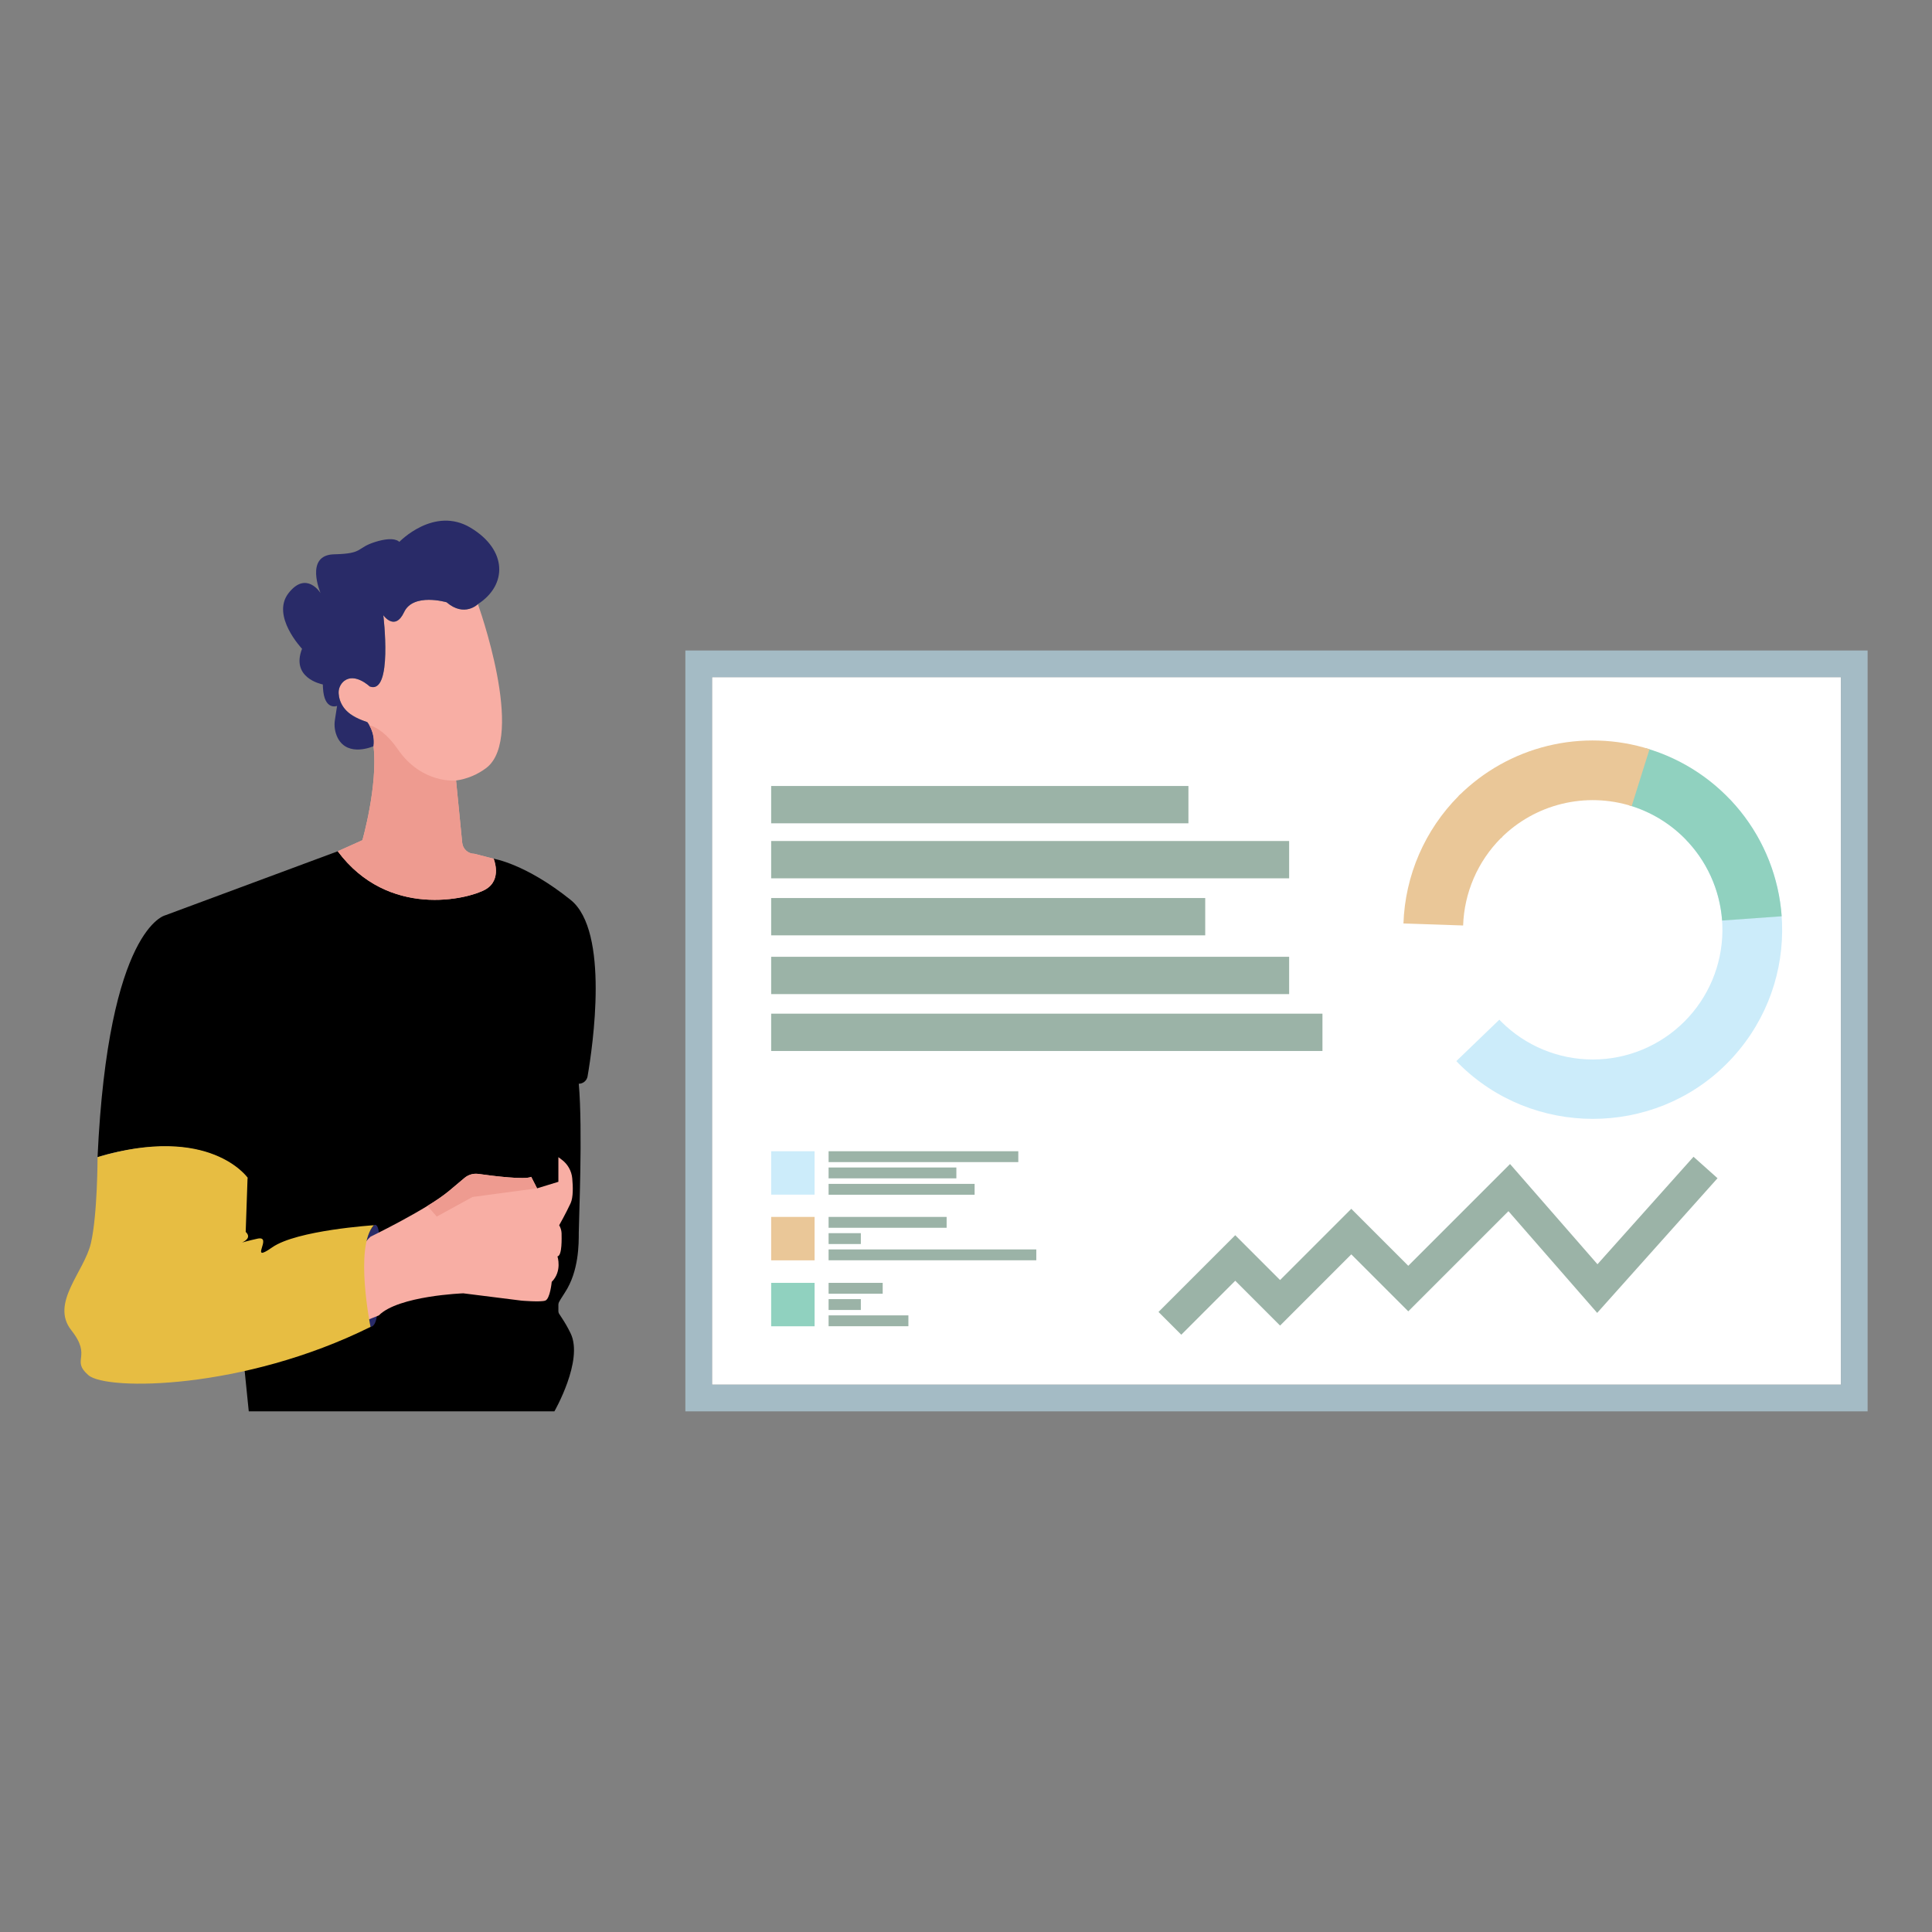 <svg xmlns="http://www.w3.org/2000/svg" width="150" height="150" viewBox="0 0 150 150" fill="none" style="width: 150px; height: 150px;"><rect x="0" y="0" width="150" height="150" fill="#808080" stroke="none"/><style>     .working8-stroke {animation:working8-stroke 5s infinite; stroke-dasharray: 100;}     @keyframes working8-stroke {         0%{stroke-dashoffset: 110;}         10%{stroke-dashoffset: 110;}         70%{stroke-dashoffset: 0; opacity: 1;}         90%{stroke-dashoffset: 0; opacity: 0;}         100%{stroke-dashoffset: 100; opacity: 0;}     }          @media (prefers-reduced-motion: reduce) {         .working8-stroke {             animation: none;         }     }     .working8-chart {animation:working8-chart 5s linear infinite; transform-origin: 124px 72px; }     @keyframes working8-chart {         100%{ transform: rotate(360deg); }     }          @media (prefers-reduced-motion: reduce) {         .working8-chart {             animation: none;         }     }     .working8-bar1 {animation:working8-bar1 5s infinite; transform-origin: 60px 62px; }     .working8-bar2 {animation:working8-bar2 5s infinite; transform-origin: 60px 66px; }     .working8-bar3 {animation:working8-bar3 5s infinite; transform-origin: 60px 71px; }     .working8-bar4 {animation:working8-bar1 5s infinite; transform-origin: 60px 75px; }     .working8-bar5 {animation:working8-bar2 5s infinite; transform-origin: 60px 80px; }     .working8-bar6 {animation:working8-bar3 5s infinite; transform-origin: 65px 89px; }     .working8-bar7 {animation:working8-bar1 5s infinite; transform-origin: 65px 91px; }     .working8-bar8 {animation:working8-bar2 5s infinite; transform-origin: 65px 92px; }     .working8-bar9 {animation:working8-bar3 5s infinite; transform-origin: 65px 94px; }     .working8-bar10 {animation:working8-bar1 5s infinite; transform-origin: 65px 96px; }     .working8-bar11 {animation:working8-bar2 5s infinite; transform-origin: 65px 97px; }     .working8-bar12 {animation:working8-bar3 5s infinite; transform-origin: 65px 100px; }     .working8-bar13 {animation:working8-bar1 5s infinite; transform-origin: 65px 101px; }     .working8-bar14 {animation:working8-bar2 5s infinite; transform-origin: 65px 102px; }     @keyframes working8-bar1 {         0%{transform:scaleX(1);}         20%{transform:scaleX(.5);}         50%{transform:scaleX(1);}         80%{transform:scaleX(.5);}         100%{transform:scaleX(1);}     }     @keyframes working8-bar2 {         0%{transform:scaleX(.25);}         20%{transform:scaleX(1);}         50%{transform:scaleX(.25);}         80%{transform:scaleX(1);}         100%{transform:scaleX(.25);}     }     @keyframes working8-bar3 {         0%{transform:scaleX(.75);}         20%{transform:scaleX(.75);}         50%{transform:scaleX(1);}         80%{transform:scaleX(.75);}         100%{transform:scaleX(.75);}     }     @media (prefers-reduced-motion: reduce) {         .working8-bar1, .working8-bar2, .working8-bar3, .working8-bar4, .working8-bar5, .working8-bar6, .working8-bar7, .working8-bar8, .working8-bar9, .working8-bar10, .working8-bar11, .working8-bar12, .working8-bar13, .working8-bar14 {             animation: none;         }     }         </style><path class="fillCls7" d="M142.942 52.573H55.279V107.505H142.942V52.573Z" fill="#FFFFFF" stroke-width="2.5px" style="animation-duration: 5s;"></path><path class="working8-stroke strokeCls1" d="M90.83 102.743L95.904 97.669L99.385 101.15L104.914 95.62L109.338 100.044L117.177 92.205L124.016 100.044L132.416 90.644" stroke="#9BB3A7" stroke-width="2.5px" style="animation-duration: 5s;"></path><g class="working8-chart" style="animation-duration: 5s;"><path class="fillCls10" d="M130.779 79.311C128.891 81.199 126.331 82.259 123.662 82.259C120.993 82.259 118.433 81.199 116.546 79.311L116.411 79.166L113.07 82.383L113.267 82.59C118.977 88.29 128.358 88.3 134.058 82.59C139.757 76.88 139.778 67.757 134.265 62.017L130.924 65.223C132.748 67.123 133.754 69.663 133.727 72.297C133.7 74.931 132.642 77.449 130.779 79.311V79.311Z" fill="#CCECFA" stroke-width="2.5px" style="animation-duration: 5s;"></path><path class="fillCls11" d="M130.778 65.078C132.489 66.789 133.528 69.058 133.705 71.471L138.329 71.14C138.114 68.152 136.992 65.302 135.111 62.971C133.231 60.639 130.683 58.938 127.809 58.096L126.506 62.534C128.119 63.013 129.588 63.888 130.778 65.078V65.078Z" fill="#90D1BF" stroke-width="2.5px" style="animation-duration: 5s;"></path><path class="fillCls12" d="M116.535 65.068C117.838 63.767 119.473 62.848 121.262 62.411C123.051 61.973 124.925 62.034 126.682 62.586L128.068 58.169C125.504 57.361 122.768 57.272 120.156 57.91C117.545 58.548 115.158 59.89 113.256 61.789L116.535 65.068Z" fill="#EAC798" stroke-width="2.5px" style="animation-duration: 5s;"></path><path class="fillCls12" d="M108.963 71.699L113.597 71.854C113.682 69.302 114.732 66.877 116.534 65.068L116.638 64.975L113.411 61.645L113.256 61.789C110.624 64.432 109.091 67.972 108.963 71.699V71.699Z" fill="#EAC798" stroke-width="2.5px" style="animation-duration: 5s;"></path></g><path class="working8-bar1 fillCls9" d="M92.269 61.024H59.873V63.921H92.269V61.024Z" fill="#9BB3A7" stroke-width="2.5px" style="animation-duration: 5s;"></path><path class="working8-bar2 fillCls9" d="M100.089 65.296H59.873V68.193H100.089V65.296Z" fill="#9BB3A7" stroke-width="2.5px" style="animation-duration: 5s;"></path><path class="working8-bar3 fillCls9" d="M93.573 69.723H59.873V72.62H93.573V69.723Z" fill="#9BB3A7" stroke-width="2.5px" style="animation-duration: 5s;"></path><path class="working8-bar4 fillCls9" d="M100.089 74.285H59.873V77.182H100.089V74.285Z" fill="#9BB3A7" stroke-width="2.5px" style="animation-duration: 5s;"></path><path class="working8-bar5 fillCls9" d="M102.675 78.701H59.873V81.598H102.675V78.701Z" fill="#9BB3A7" stroke-width="2.5px" style="animation-duration: 5s;"></path><path class="fillCls10" d="M63.245 89.382H59.873V92.753H63.245V89.382Z" fill="#CCECFA" stroke-width="2.5px" style="animation-duration: 5s;"></path><path class="fillCls12" d="M63.245 94.481H59.873V97.852H63.245V94.481Z" fill="#EAC798" stroke-width="2.5px" style="animation-duration: 5s;"></path><path class="fillCls11" d="M63.245 99.601H59.873V102.972H63.245V99.601Z" fill="#90D1BF" stroke-width="2.5px" style="animation-duration: 5s;"></path><path class="working8-bar6 fillCls9" d="M79.061 89.382H64.332V90.225H79.061V89.382Z" fill="#9BB3A7" stroke-width="2.5px" style="animation-duration: 5s;"></path><path class="working8-bar7 fillCls9" d="M74.252 90.644H64.332V91.487H74.252V90.644Z" fill="#9BB3A7" stroke-width="2.5px" style="animation-duration: 5s;"></path><path class="working8-bar8 fillCls9" d="M75.669 91.916H64.332V92.759H75.669V91.916Z" fill="#9BB3A7" stroke-width="2.5px" style="animation-duration: 5s;"></path><path class="working8-bar9 fillCls9" d="M73.496 94.481H64.332V95.324H73.496V94.481Z" fill="#9BB3A7" stroke-width="2.5px" style="animation-duration: 5s;"></path><path class="working8-bar10 fillCls9" d="M66.835 95.743H64.332V96.586H66.835V95.743Z" fill="#9BB3A7" stroke-width="2.5px" style="animation-duration: 5s;"></path><path class="working8-bar11 fillCls9" d="M80.458 97.005H64.332V97.848H80.458V97.005Z" fill="#9BB3A7" stroke-width="2.5px" style="animation-duration: 5s;"></path><path class="working8-bar12 fillCls9" d="M68.532 99.601H64.332V100.444H68.532V99.601Z" fill="#9BB3A7" stroke-width="2.5px" style="animation-duration: 5s;"></path><path class="working8-bar13 fillCls9" d="M66.835 100.863H64.332V101.706H66.835V100.863Z" fill="#9BB3A7" stroke-width="2.5px" style="animation-duration: 5s;"></path><path class="working8-bar14 fillCls9" d="M70.528 102.125H64.332V102.968H70.528V102.125Z" fill="#9BB3A7" stroke-width="2.5px" style="animation-duration: 5s;"></path><path class="fillCls8" d="M142.932 52.573V107.508H55.28V52.573H142.932ZM145.001 50.504H53.211V109.577H145.001V50.504Z" fill="#A4BBC5" stroke-width="2.5px" style="animation-duration: 5s;"></path><path class="fillCls1" d="M26.224 66.092L12.85 71.057C12.85 71.057 8.402 71.957 7.574 89.841C7.574 89.841 15.332 87.173 19.221 91.434L18.073 97.32L19.314 109.577H43.043C43.043 109.577 45.318 105.626 44.305 103.526C43.291 101.426 42.774 102.006 43.86 100.351C44.946 98.696 44.936 96.585 44.936 95.696C44.936 94.806 45.256 87.742 44.936 84.142C45.098 84.142 45.255 84.085 45.38 83.981C45.505 83.877 45.589 83.733 45.618 83.573C46.022 81.225 47.335 72.299 44.305 69.868C40.798 67.054 38.326 66.671 38.326 66.671L29.72 66.734L26.224 66.092Z" fill="rgba(0,0,0,1)" stroke-width="2.5px" style="animation-duration: 5s;"></path><path class="fillCls5" d="M35.884 65.42L35.408 60.6C36.27 60.478 37.086 60.136 37.777 59.607C40.828 57.217 37.104 46.904 37.104 46.904C37.104 46.904 36.059 47.949 34.673 46.76C34.673 46.76 32.098 45.994 31.374 47.525C30.65 49.056 29.76 47.763 29.76 47.763C29.76 47.763 30.515 53.969 28.705 53.297C28.705 53.297 27.578 52.221 26.73 52.862C26.58 52.979 26.462 53.131 26.386 53.304C26.311 53.477 26.279 53.667 26.295 53.855C26.317 54.165 26.408 54.465 26.56 54.735C26.712 55.005 26.922 55.238 27.174 55.417C27.475 55.615 27.794 55.785 28.126 55.924V55.924L28.519 56.069C28.519 56.069 29.16 56.876 29.005 57.931C29.346 61.034 28.136 65.234 28.136 65.234L26.223 66.092C30.133 71.347 36.349 69.816 37.684 69.061C39.018 68.306 38.325 66.671 38.325 66.671L36.835 66.289C36.597 66.29 36.366 66.201 36.19 66.04C36.014 65.879 35.904 65.657 35.884 65.42V65.42Z" fill="#F8AEA4" stroke-width="2.5px" style="animation-duration: 5s;"></path><path class="fillCls3" d="M43.353 78.504H23.059V105.96H43.353V78.504Z" fill="rgba(0,0,0,1)" stroke-width="2.5px" style="animation-duration: 5s;"></path><path class="fillCls4" d="M29.026 95.127C29.026 95.127 29.595 94.682 29.408 97.164C29.222 99.647 29.657 102.926 28.767 103.019C27.878 103.112 27.309 97.547 27.309 97.547L29.026 95.127Z" fill="#292B68" stroke-width="2.5px" style="animation-duration: 5s;"></path><path class="fillCls4" d="M36.545 40.978C33.701 39.261 31.001 42.074 31.001 42.074C31.001 42.074 30.66 41.598 29.139 42.074C27.619 42.55 28.27 42.984 25.943 43.036C23.616 43.088 24.888 46.046 24.888 46.046C24.888 46.046 23.792 44.277 22.406 46.046C21.02 47.815 23.45 50.37 23.45 50.37C22.581 52.604 24.878 53.1 25.064 53.142C25.064 53.214 25.074 53.297 25.074 53.39C25.167 55.211 26.171 54.807 26.171 54.807L26.005 55.873C25.925 56.359 26.001 56.859 26.223 57.3C27.029 58.831 29.005 57.931 29.005 57.931C29.16 56.876 28.519 56.069 28.519 56.069L28.126 55.924C26.647 55.386 26.336 54.445 26.295 53.866C26.278 53.676 26.309 53.484 26.385 53.309C26.461 53.134 26.579 52.98 26.729 52.862C27.578 52.221 28.705 53.297 28.705 53.297C30.515 53.969 29.76 47.763 29.76 47.763C29.76 47.763 30.66 49.046 31.374 47.525C32.087 46.005 34.673 46.76 34.673 46.76C36.059 47.949 37.104 46.904 37.104 46.904C39.4 45.425 39.4 42.695 36.545 40.978Z" fill="#292B68" stroke-width="2.5px" style="animation-duration: 5s;"></path><path class="fillCls6" d="M38.325 66.671L36.835 66.288C36.597 66.289 36.366 66.201 36.19 66.04C36.014 65.879 35.904 65.657 35.884 65.419L35.408 60.599C35.408 60.599 32.76 60.889 30.898 58.189C30.06 56.969 29.264 56.472 28.664 56.296C28.954 56.789 29.074 57.363 29.005 57.931C29.346 61.034 28.136 65.233 28.136 65.233L26.223 66.092C30.133 71.347 36.349 69.816 37.684 69.061C39.018 68.305 38.325 66.671 38.325 66.671Z" fill="#EE9B90" stroke-width="2.5px" style="animation-duration: 5s;"></path><path class="fillCls5" d="M28.768 96.016C28.768 96.016 33.227 93.855 34.882 92.448L36.05 91.465C36.201 91.336 36.378 91.24 36.569 91.184C36.76 91.129 36.961 91.116 37.157 91.145C38.316 91.31 40.767 91.61 41.243 91.372L41.698 92.262L43.353 91.755V89.841L43.601 90.028C43.835 90.198 44.029 90.416 44.172 90.668C44.315 90.919 44.402 91.198 44.429 91.486C44.491 92.138 44.511 92.955 44.305 93.41C43.922 94.237 43.415 95.127 43.415 95.127C43.527 95.316 43.591 95.529 43.601 95.748C43.601 96.068 43.663 97.485 43.281 97.547C43.281 97.547 43.663 98.695 42.836 99.523C42.836 99.523 42.712 100.857 42.329 100.981C41.946 101.106 40.488 100.981 40.488 100.981L35.968 100.413C35.968 100.413 30.93 100.599 29.41 102.13L28.448 102.512C28.448 102.512 26.544 98.054 28.768 96.016Z" fill="#F8AEA4" stroke-width="2.5px" style="animation-duration: 5s;"></path><path class="fillCls6" d="M33.91 94.454L36.682 92.934L41.698 92.261L41.243 91.372C40.767 91.61 38.316 91.31 37.157 91.144C36.961 91.115 36.76 91.129 36.569 91.184C36.378 91.24 36.201 91.335 36.051 91.465L34.882 92.448C34.346 92.881 33.779 93.275 33.185 93.627L33.91 94.454Z" fill="#EE9B90" stroke-width="2.5px" style="animation-duration: 5s;"></path><path class="fillCls2" d="M7.574 89.841C7.574 89.841 7.574 94.299 7.057 96.523C6.539 98.747 3.881 101.178 5.536 103.278C7.191 105.377 5.464 105.564 6.87 106.774C8.277 107.984 18.9 107.922 28.768 103.019C28.768 103.019 27.496 96.782 29.026 95.127C29.026 95.127 23.038 95.51 21.134 96.844C19.231 98.178 21.258 95.892 19.986 96.171C18.714 96.451 17.752 96.782 17.752 96.782C17.752 96.782 19.893 96.42 19.076 95.644L19.221 91.434C19.221 91.434 16.293 87.235 7.574 89.841Z" fill="rgba(231,189,66,1)" stroke-width="2.5px" style="animation-duration: 5s;"></path></svg>